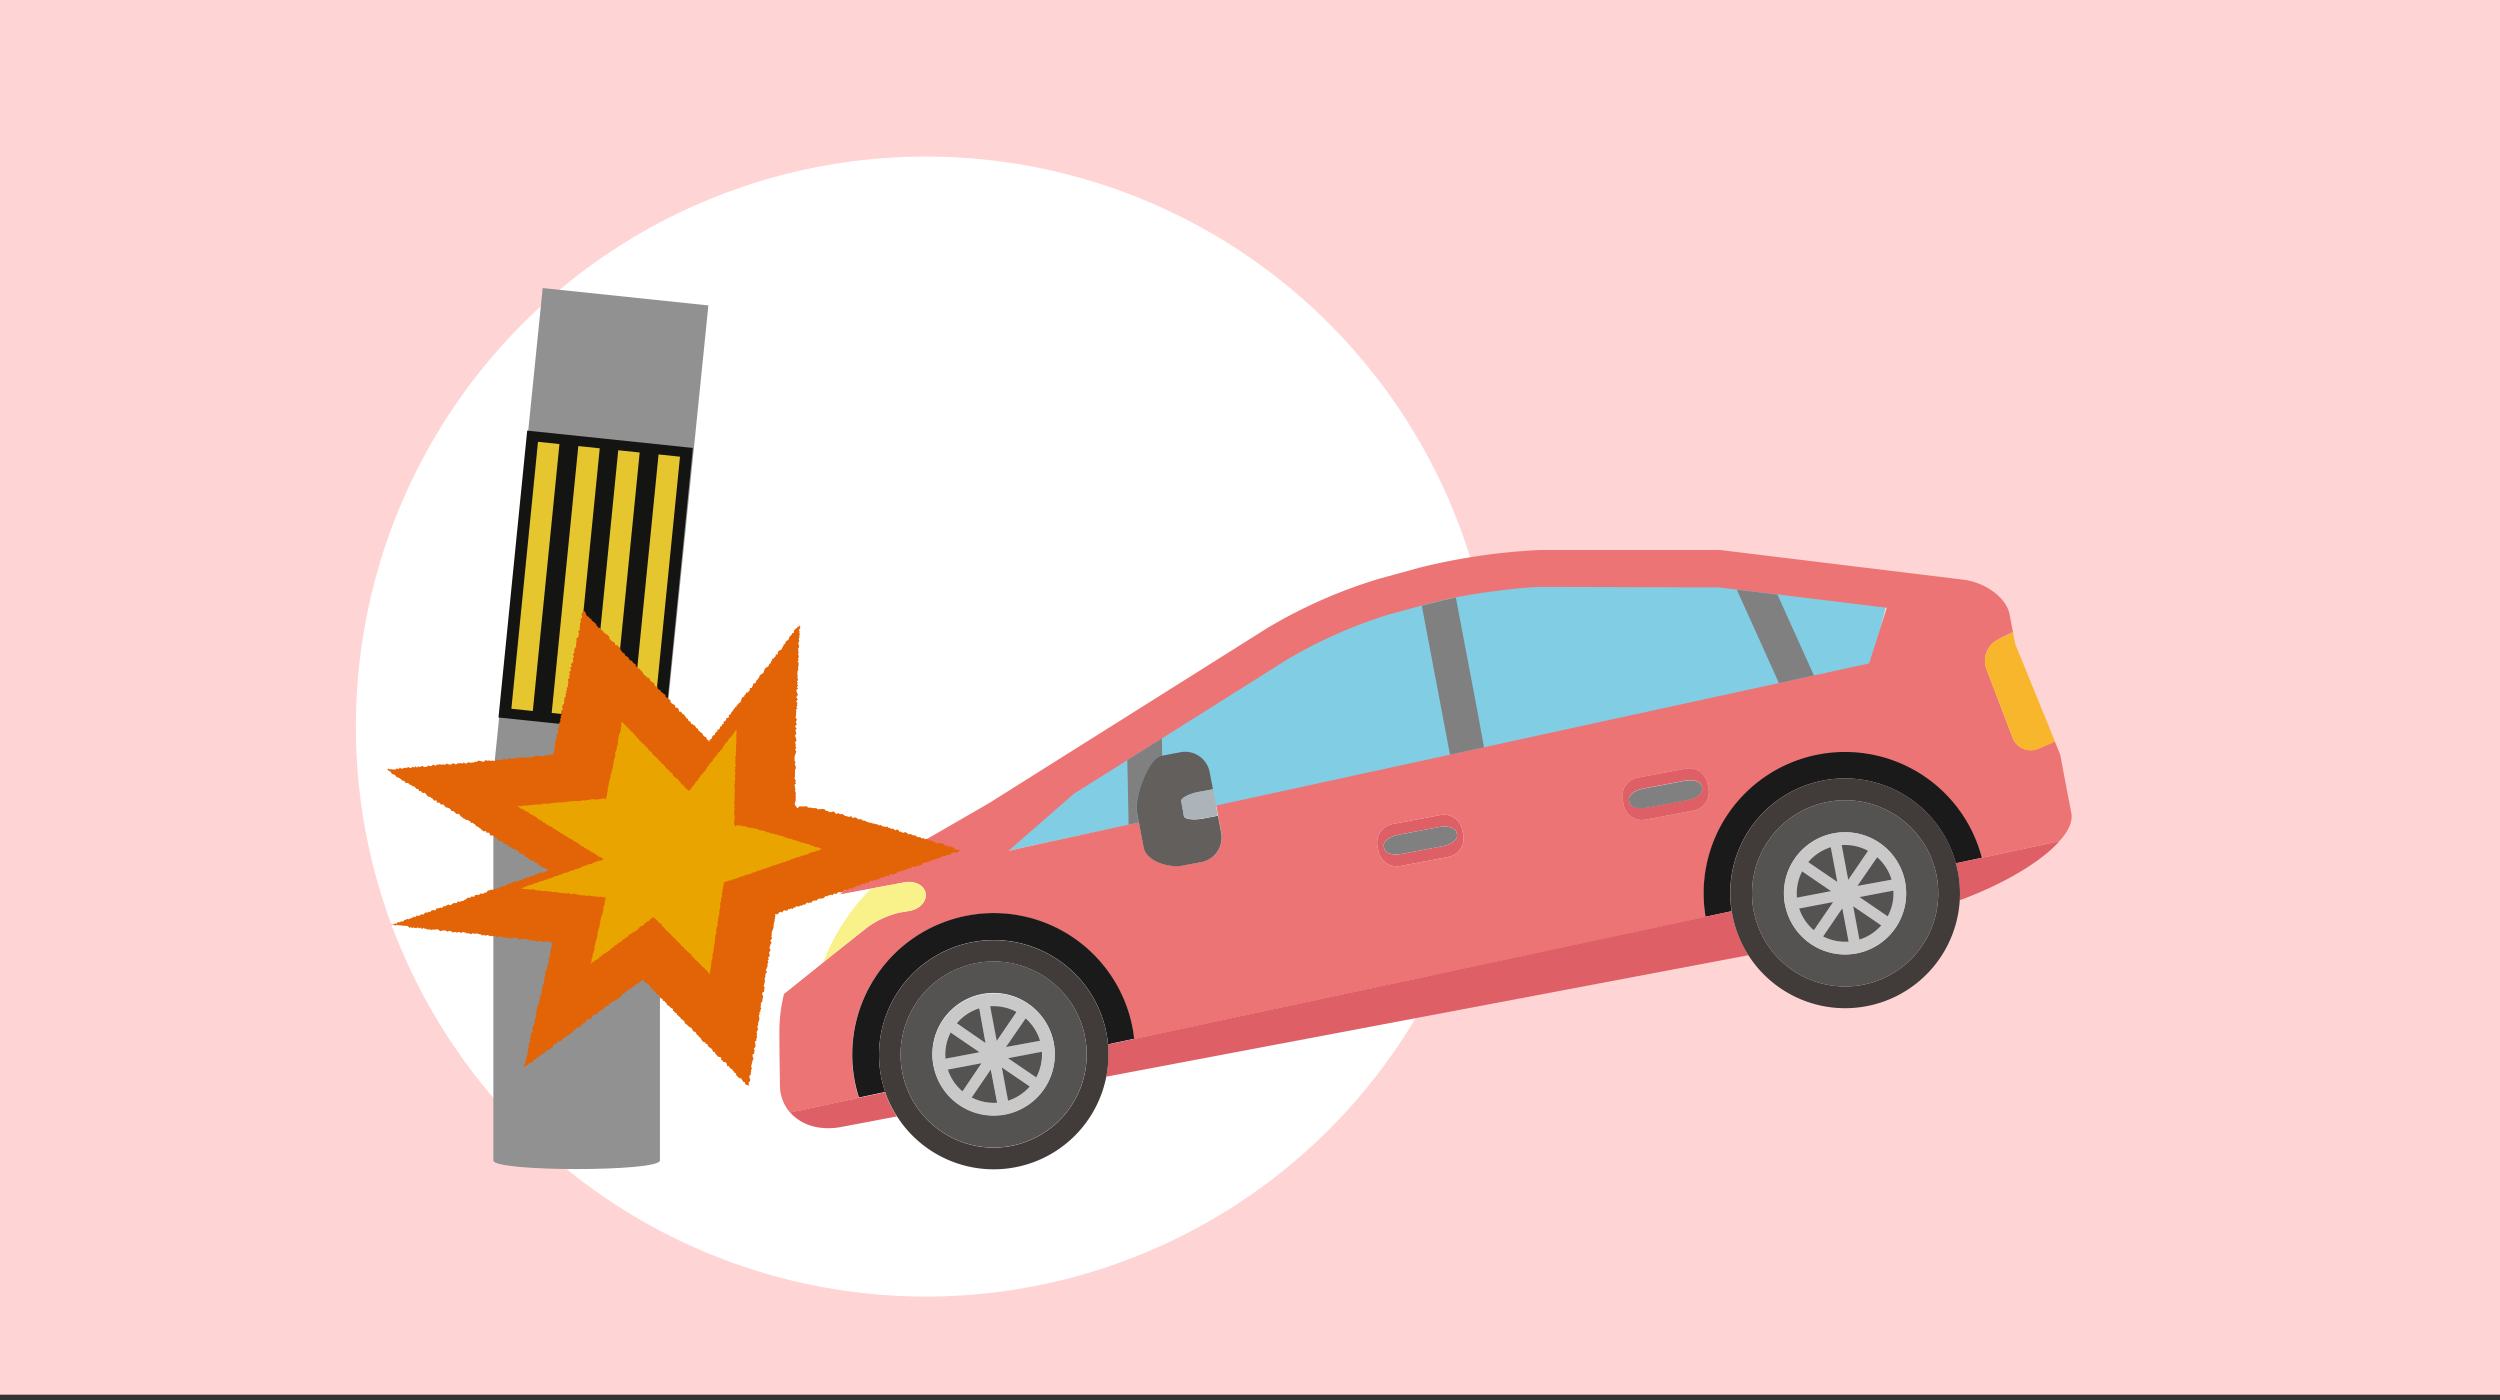 <svg xmlns="http://www.w3.org/2000/svg" width="400" height="224" viewBox="0 0 400 224"><rect x="0" y="0" width="400" height="224" fill="#333333" stroke="none"/><defs><style>.b{fill:#fff}.c{fill:#919192}.j{fill:#de5f65}.l{fill:gray}.m{fill:#413b39}.n{fill:#555352}.q{fill:#c9c9c9}</style></defs><path fill="#ffd4d4" d="M0-.85h400v224H0z"/><circle class="b" cx="148.14" cy="116.25" r="91.2"/><path class="c" d="M105.59 125.67v60c0 1.84-26.65 1.84-26.65 0v-60h26.65"/><path class="c" d="M105.55 125.68l-26.51-2.78 7.79-76.81 26.51 2.78-7.79 76.81z"/><path fill="#141413" d="M106.27 117.57l-26.51-2.77 4.59-45.9 26.51 2.77-4.59 45.9z"/><path d="M85.25 113.76l-3.43-.36 4.26-42.71 3.43.36-4.26 42.71zm6.45.67l-3.43-.36 4.26-42.7 3.43.36-4.26 42.7zm6.39.67l-3.43-.36 4.26-42.7 3.43.36-4.26 42.7zm6.45.67l-3.43-.36 4.26-42.7 3.43.36-4.26 42.7z" fill="#e6c62e"/><path fill="#81cde4" d="M161.36 136.11l8.41-10.67 57.62-33.17 75.25.8-3.17 13.59-138.11 29.45z"/><path d="M317.12 137.24l12.38-2.64c1.44-1.6 2.17-3.16 1.91-4.55-1-5.11-1.76-9.25-1.76-9.25l-.88-2.18-2.62 1.15A3.1 3.1 0 01322 118l-4.19-11a3.82 3.82 0 011.75-4.61l.61-.33c.58-.3 1.24-.61 1.91-.89l-.55-2.89c-.5-2.62-3.84-5.11-7.47-5.54L275.21 88H246.4a98.89 98.89 0 00-19.4 2.86l-6.2 1.7a79.79 79.79 0 00-18 7.91l-44.5 28-19.46 11.24a23.5 23.5 0 00-4.41 3.39l4.92-.93 5.36-1c1.63-.31 3.14.46 3.38 1.72s-.89 2.53-2.51 2.84L144 146a14.16 14.16 0 00-5.29 2.42l-7 5.56-6.26 5.02a25.17 25.17 0 00-.75 6.12c0 3.11.06 6 .09 8.53a6.63 6.63 0 001.63 4.37l11-2.35a21.63 21.63 0 01-.69-2.69 22.63 22.63 0 0144.47-8.42c.11.57.19 1.14.25 1.71l91.44-19.54a22.63 22.63 0 0144.21-9.44zm-57.33-8.47l-.16-.86a3 3 0 012.37-3.47l7.73-1.46a3 3 0 013.47 2.37l.16.85a3 3 0 01-2.37 3.48l-7.72 1.46a3 3 0 01-3.48-2.37zm-39.23 7.42l-.17-.85a3 3 0 012.37-3.48l7.73-1.46a3 3 0 013.47 2.37l.17.86a3 3 0 01-2.37 3.47l-7.76 1.46a3 3 0 01-3.44-2.37zm81.34-38.95l-2.84 8.91-8.83 1.92-5.6 1.22-7.19 1.56-30.87 6.72-9.13 2-5.44 1.18-37.39 8.13v.12l.8 4.23a4 4 0 01-3.2 4.7l-3 .56c-2.19.42-5.8-.73-6.21-2.91l-.76-4-1.61.35-19.26 4.19 10.45-9.12 8.59-5.4 5.53-3.48 5.77-3.63 14.28-9a76.69 76.69 0 0115.68-7l.67-.2 5.11-1.4 1.1-.3c1.21-.33 2.71-.67 4.35-1l.55-.11c3-.57 6.24-1 9.08-1.3 1.49-.15 2.87-.24 4-.28l22.71.07h5.66l2.95.35 6.5.78z" fill="#ed7474"/><path d="M154.78 146.49a22.62 22.62 0 0126.44 18c.11.57.19 1.14.25 1.71l-4.19.89a15.89 15.89 0 00-.25-1.8 18.36 18.36 0 10-35.4 9.42l-4.19.89a21.63 21.63 0 01-.69-2.69 22.63 22.63 0 0118.03-26.42zM291 120.71a22.63 22.63 0 0126.1 16.53l-4.18.89a18.36 18.36 0 00-35.86 7.66l-4.17.89A22.62 22.62 0 01291 120.71z" fill="#1a1a1a"/><path class="b" d="M131.68 154l-6.23 5a34.15 34.15 0 019-15.84l4.92-.93a33.36 33.36 0 00-7.69 11.77z"/><path d="M139.37 142.18l5.36-1c1.63-.31 3.14.46 3.38 1.72s-.89 2.53-2.51 2.84l-1.6.26a14.16 14.16 0 00-5.29 2.42l-7 5.56a33.36 33.36 0 017.66-11.8z" fill="#f9f28a"/><path class="j" d="M126.42 178l11-2.35 4.19-.89a18 18 0 001.88 3.87l-8.93 1.69a10.29 10.29 0 01-4 0 7.53 7.53 0 01-4.14-2.32zm55.05-11.78l91.44-19.54 4.17-.89c0 .19.06.38.1.57a18.47 18.47 0 002.56 6.47L177 172.27a18.47 18.47 0 00.27-5.16zm131.47-28.09l4.18-.89 12.38-2.64c-3 3.39-9.26 7-15.94 9.43a18 18 0 00-.29-4.5c-.09-.48-.2-.94-.33-1.4z"/><path d="M322 118l-4.19-11a3.82 3.82 0 011.75-4.61l.61-.33c.58-.3 1.24-.61 1.91-.89l.35 1.86 6.37 15.62-2.62 1.15A3.1 3.1 0 01322 118z" fill="#f8b62d"/><path class="l" d="M237.44 119.56l-5.44 1.19-3.77-19.91-.74-3.92 1.1-.3c1.21-.33 2.71-.67 4.35-1l3.4 17.94zm-51.57 1.34c-2.18.41-4.37 6.79-4 9l.32 1.69-1.61.35-.21-10.32 5.53-3.48.06 2.76zm98.76-11.61l-6.74-14.94 6.5.78 5.84 12.94-5.6 1.22z"/><path class="m" d="M143.51 178.6a18.36 18.36 0 0033.77-11.49 15.89 15.89 0 00-.25-1.8 18.36 18.36 0 10-35.4 9.42 18 18 0 001.88 3.87zm.84-7.11a14.89 14.89 0 1117.41 11.87 14.9 14.9 0 01-17.41-11.87z"/><path class="n" d="M144.35 171.49a14.89 14.89 0 1011.87-17.41 14.9 14.9 0 00-11.87 17.41zm5-1a9.79 9.79 0 1111.43 7.79 9.79 9.79 0 01-11.41-7.74z"/><path class="m" d="M279.74 152.83a18.37 18.37 0 0033.82-8.8 18 18 0 00-.29-4.5c-.09-.48-.2-.94-.33-1.4a18.36 18.36 0 00-35.86 7.66c0 .19.06.38.1.57a18.47 18.47 0 002.56 6.47zm.84-7.12A14.9 14.9 0 11298 157.58a14.91 14.91 0 01-17.42-11.87z"/><path class="n" d="M280.58 145.71a14.9 14.9 0 1011.87-17.41 14.9 14.9 0 00-11.87 17.41zm5-1a9.78 9.78 0 1111.42 7.84 9.79 9.79 0 01-11.39-7.79z"/><path class="j" d="M220.56 136.19a3 3 0 003.47 2.37l7.73-1.46a3 3 0 002.37-3.47l-.17-.86a3 3 0 00-3.47-2.37l-7.73 1.46a3 3 0 00-2.37 3.48zm.92-.41l-.08-.39c-.13-.74.87-1.54 2.26-1.81l6.62-1.25c1.39-.26 2.62.12 2.76.86l.08.39c.13.73-.87 1.54-2.26 1.8l-6.62 1.25c-1.39.27-2.62-.12-2.76-.85z"/><path class="l" d="M221.4 135.39c-.13-.74.87-1.54 2.26-1.81l6.62-1.25c1.39-.26 2.62.12 2.76.86l.08.39c.13.73-.87 1.54-2.26 1.8l-6.62 1.25c-1.39.27-2.62-.12-2.76-.85z"/><path class="j" d="M259.79 128.77a3 3 0 003.48 2.37l7.72-1.46a3 3 0 002.37-3.48l-.16-.85a3 3 0 00-3.47-2.37l-7.73 1.46a3 3 0 00-2.37 3.47zm.93-.42l-.08-.39c-.14-.73.87-1.54 2.26-1.8l6.62-1.25c1.39-.27 2.62.12 2.76.85l.07.39c.14.74-.87 1.54-2.25 1.81l-6.63 1.25c-1.38.26-2.62-.12-2.75-.86z"/><path class="l" d="M260.64 128c-.14-.73.87-1.54 2.26-1.8l6.62-1.25c1.39-.27 2.62.12 2.76.85l.07.39c.14.74-.87 1.54-2.25 1.81l-6.63 1.25c-1.38.26-2.62-.12-2.75-.86z"/><path d="M185.87 120.9h.13l2.86-.54a4 4 0 014.69 3.2l.52 2.73-2.27.42c-1.65.32-2.91 1-2.81 1.52l.44 2.34c.1.52 1.52.7 3.18.38l2.26-.43-.28-1.5.8 4.23a4 4 0 01-3.2 4.7l-3 .56c-2.19.42-5.8-.73-6.21-2.91l-.76-4-.32-1.69c-.4-2.22 1.79-8.6 3.97-9.01z" fill="#625f5d"/><path d="M192.61 130.93c-1.66.32-3.08.14-3.18-.38l-.44-2.34c-.1-.52 1.16-1.2 2.81-1.52l2.27-.42.5 2.61v.12l.28 1.5z" fill="#acb4b9"/><path class="q" d="M149.37 170.54a9.79 9.79 0 107.8-11.43 9.78 9.78 0 00-7.8 11.43zm2.73-5.34l4.63 3.16-5.46 1a7.68 7.68 0 01.83-4.16zm4.58-3.87l1 5.56-4.65-3.17a7.71 7.71 0 013.65-2.39zm6 .58l-3.17 4.65-1-5.56a7.7 7.7 0 014.14.91zm3.76 4.62l-5.46 1 3.16-4.63a7.72 7.72 0 012.27 3.63zm-.61 5.86l-4.52-3.08 5.43-1a7.79 7.79 0 01-.94 4.08zm-4.51 3.72l-1-5.33 4.5 3.06a7.72 7.72 0 01-3.53 2.27zm-5.82-.51l3.06-4.49 1 5.33a7.74 7.74 0 01-4.09-.84zm-3.83-4.47l5.42-1-3.09 4.49a7.58 7.58 0 01-2.36-3.49z"/><path class="n" d="M164.78 173.84a7.72 7.72 0 01-3.49 2.27l-1-5.33zm-13.51-4.45a7.68 7.68 0 01.83-4.19l4.63 3.16zm1.81-5.67a7.71 7.71 0 013.6-2.39l1 5.56zm3.98 6.39l-3.06 4.51a7.58 7.58 0 01-2.35-3.49zm7.05-7.18a7.72 7.72 0 012.3 3.6l-5.46 1zm-5.68-1.93a7.7 7.7 0 014.22.91l-3.17 4.65zm1.11 15.44a7.74 7.74 0 01-4.07-.84l3.06-4.49zm7.17-8.16a7.79 7.79 0 01-.91 4.11l-4.52-3.08z"/><path class="q" d="M285.61 144.76a9.78 9.78 0 107.79-11.43 9.78 9.78 0 00-7.79 11.43zm2.73-5.34l4.63 3.16-5.46 1a7.71 7.71 0 01.83-4.16zm4.58-3.87l1.05 5.56-4.65-3.17a7.79 7.79 0 013.6-2.39zm6 .58l-3.17 4.65-1.05-5.56a7.7 7.7 0 014.19.91zm3.76 4.62l-5.46 1 3.16-4.63a7.72 7.72 0 012.27 3.63zm-.62 5.86l-4.51-3.08 5.42-1a7.59 7.59 0 01-.97 4.08zm-4.51 3.72l-1-5.33 4.49 3.06a7.62 7.62 0 01-3.52 2.27zm-5.82-.5l3.07-4.5 1 5.33a7.75 7.75 0 01-4.1-.83zm-3.83-4.47l5.43-1-3.08 4.51a7.76 7.76 0 01-2.38-3.51z"/><path class="n" d="M301 148.06a7.62 7.62 0 01-3.49 2.27l-1-5.33zm-11.68-10.12a7.79 7.79 0 013.6-2.39l1.05 5.56zm5.35-2.72a7.7 7.7 0 014.22.91l-3.17 4.65zm-7.16 8.4a7.71 7.71 0 01.83-4.2l4.63 3.16zm15.43-1.12a7.59 7.59 0 01-.91 4.11l-4.51-3.08zm-2.59-5.35a7.72 7.72 0 012.3 3.6l-5.46 1zm-4.57 13.51a7.75 7.75 0 01-4.08-.83l3.07-4.5zm-2.48-6.33l-3.08 4.51a7.76 7.76 0 01-2.35-3.48z"/><path fill="#e26407" d="M62.46 148.02l.37-.12.21.13.22.06.24-.11.22.06h.23l.22.03.22.04.23.01.22.01.23.01.22.04.19.28.24-.12.22.15.23-.12.22.12.22.01.24-.13.21.17.24-.13.2.25.25-.22.21.16h.23l.21.16.24-.1.22.09.22.05.24-.11.21.1.24-.11H70l.21.1.21.21.23-.05.24-.1.22.05h.23l.2.19.24-.12.23-.03.22.11.21.15.23-.05.23-.04.21.14.25-.13.22.02.21.19.25-.22.22.09h.22l.21.18.23-.06.22.07.22.12.25-.19.22.09h.22l.23-.05.22.06.22.07.23.02.21.19.24-.12.21.13.23-.04.24-.08.2.21.24-.07.22.06.22.02.24-.05.21.11.22.08.24-.12.23-.02.21.19.23-.1.21.15.23.03.23-.06.22.07.22.08.23-.03.24-.07.23-.03.22.04.23.02.19.25.24-.03.24-.11.22-.01.23.06.23-.05.22.08.21.15.24-.13.2.25.25-.2.2.25.24-.09.21.14.23.04.24-.18.22.08.22.12.22.04.24-.13.23.03.23-.01h.23l.2.23.23-.06-.11.19.14.26-.25.18v.46l-.21.19.08.25-.06.21.06.25-.14.2.06.25-.25.17.08.25.03.24-.05.22-.25.17.1.26-.09.21-.06.22v.23l-.23.18-.07.21.12.26-.09.22-.14.19.15.27-.23.18.06.24-.03.23-.09.21-.03.23-.18.18.04.25-.01.23-.1.21.04.24-.07.21-.12.21-.04.22-.18.19.11.26-.02.23-.24.17.17.27-.19.19-.04.23-.14.2-.07.21.05.25-.12.2-.1.21.1.26-.12.2.1.26-.12.2-.1.21-.02.22-.01.23-.05.22-.06.22-.19.19-.06.22-.01.23.13.26-.08.21-.22.18-.09.22.02.23.01.24-.14.2.01.23.06.25-.26.17-.01.23.02.24.01.24-.12.2.04.24-.07.22-.1.21.05.24-.07.22-.19.19.12.26-.09.21-.13.2.01.24-.09.21-.13.21-.13.2.11.19.1-.13.16-.17.22-.08.24-.05.07-.28h.28l.19-.12.19-.12.09-.26.25-.04.18-.14.16-.16.13-.2.28-.01.12-.22.15-.17.27-.01.13-.22.25-.04.04-.32h.28l.22-.08.18-.14.14-.19.24-.06.1-.23.14-.19.15-.18.34.08.02-.35.18-.14.31.04.19-.12.12-.23.22-.08.11-.22.27-.03.12-.22h.27l.15-.19.17-.14.18-.14.21-.09.1-.25.19-.12.18-.14.12-.22.24-.05.26-.03.18-.14.13-.2.18-.14.13-.2.27-.01.08-.27.15-.17.2-.11.2-.11.3.02.16-.16.04-.32.19-.13.24-.06.18-.12.28-.01.13-.21.09-.25.2-.11.29.01.15-.17.09-.26.27-.02.08-.27.31.04.16-.17.06-.3.31.03.11-.22.21-.1.2-.11.24-.06.16-.16.17-.15.21-.1.17-.15.17-.16.1-.24.2-.11.22-.09.15-.17.19-.13.14-.18.24-.07.11-.22.27-.03.19-.11.14-.2.26-.03.05-.31.31.03.13-.21.24-.05.16-.18.15-.17.16-.21.08.28.21.1.13.19.22.11.25.06.12.2.1.22.18.13.07.25.3.02-.01.32.29.03.11.22.07.24.27.05.16.16.14.18.09.23.21.11.19.13.08.24.26.06.1.21.21.11.03.29.23.09.18.13.15.18.2.12.21.1.02.3.2.12.1.21.27.05.06.26.19.13.16.17.19.12.08.24.22.1.16.16.19.13.06.26.14.17.21.11.14.18.18.14.19.12.23.1.1.21.12.21.16.16.25.06.11.21.1.22.22.1.1.22.19.13.16.16.08.23.16.16.14.17.29.04.07.24.28.05.07.25.13.18.19.13.19.13.18.14.08.24.13.19.27.04.04.28.17.15.15.17.16.15.31.03.16.16-.02.33.24.08.1.21.31.02.17.15.1.22.04.28.3.02.09.23.17.15.23.09.1.22.17.15.11.21.24.08.03.28.14.18.19.13.12.21.34-.02.1.21.14.19.12.2.26.06.03.29.2.12.28.05.05.24.04-.21v-.23l-.02-.23.2-.2.07-.22-.09-.24-.08-.24.05-.22.24-.2-.06-.23.09-.22-.05-.24.18-.2-.13-.25v-.23l.07-.22.05-.22.07-.22.03-.22.16-.2-.12-.25-.05-.24.02-.23.28-.18-.06-.24.12-.21-.17-.26.15-.2.15-.21-.06-.23.03-.23-.11-.25.26-.19-.02-.23.08-.22.05-.22-.08-.24.09-.22-.1-.24.14-.21.1-.21-.05-.24-.07-.24.15-.21-.01-.23.02-.23.09-.21.09-.22-.01-.23-.03-.23-.05-.24.14-.21-.05-.23.18-.21-.02-.23.17-.21-.18-.25.13-.21-.07-.24.1-.22.15-.2.04-.23.01-.22.07-.22-.01-.24-.11-.24v-.23l.29-.19.02-.22.03-.23.04-.22-.17-.26.1-.21.04-.23.1-.21-.05-.24-.02-.23.07-.22.07-.22-.04-.24.11-.21.17-.21-.19-.25.09-.22.07-.22.13-.21-.03-.23.03-.23.13-.21-.14-.25.21-.19-.15-.26.24-.19.03-.23-.04-.23-.06-.24.21-.2.02-.23-.18-.25.1-.22.03-.22.14-.21.08-.22-.21-.26.15-.21.16-.21-.12-.24.05-.23v-.23l.01-.23.07-.22.09-.21.09-.22.06-.22-.03-.24.06-.22v-.23l.14-.21-.04-.24.07-.22.03-.22.05-.23-.08-.26.27.04.22-.04.16-.23.19-.14.29.13.16-.21.19-.16.25.05.25.03.14-.29.26.06.18-.16.28.12.15-.25.25.02.16-.24.26.06.23-.01.19-.15.25.04.17-.19.26.04.18-.16.17-.21.27.1.21-.1.25.03.16-.22.2-.11.23-.02.25.02.17-.22.2-.1h.24l.23-.02.23-.04.18-.15.17-.21.26.06.18-.15.23-.05.21-.08.27.1.15-.27.24.03.25.01.16-.23.22-.06.25.05.23-.05.22-.05.15-.27.22-.06.26.08.2-.13.16-.23.29.15.21-.07.17-.23.26.08.17-.2.2-.13.27.1.16-.23.22-.05.19-.13.29.13.13-.3.28.11.2-.11.19-.17.19-.12.27.07.18-.17.27.1.17-.2.27.06.18-.15.18-.17.26.04.18-.17.25.04.15-.26.27.08.25.02.13-.31.24.02.26.04.21-.09.22-.06.2-.11.18-.18.2-.1.26.05.18-.15.23-.02.21-.09.23-.04.21-.08.18-.18.28.12.17-.22.18-.17.27.11.24-.01.16-.23.27.08.2-.11.23-.03.17-.19.18-.2.24.02.22-.06.22-.05.2-.13.25.02.16-.22.26.05.17-.2.25.02.18-.16.27.07.18-.17.2-.11.22-.05.21-.11.26.08.18-.17.2-.12.27.08.21-.09.16-.24.22-.07.22-.06.26.06.22-.06.22-.07.15-.26.33.16-.28-.22-.25.05-.21-.08-.23-.02-.18-.18-.19-.15-.22-.04-.18-.16-.27.09-.23-.01-.15-.27-.29.17-.15-.28-.21-.1-.21-.07-.23-.03-.24.02-.25.03-.18-.17-.23-.02-.19-.14-.19-.15-.26.08-.2-.11-.19-.14-.21-.09-.26.09-.17-.2-.26.08-.2-.13-.2-.11-.25.03-.21-.08-.18-.17-.22-.07-.24.02-.19-.13-.21-.1-.25.07-.2-.13-.19-.14-.21-.1-.28.13-.21-.07-.19-.13-.24.01-.16-.27-.2-.09-.29.16-.19-.15-.18-.18-.28.14-.16-.24-.25.06-.17-.25-.25.05-.23-.02-.22-.05-.21-.07-.19-.18-.26.11-.19-.17-.22-.04-.23-.04-.21-.09h-.23l-.2-.11-.25.02-.19-.13-.24-.02-.19-.16-.21-.06-.25.03-.17-.22-.23-.03-.24.03-.2-.11-.2-.14-.21-.09-.27.13-.2-.13-.19-.19-.27.16-.22-.08-.21-.08-.22-.03-.2-.14-.19-.18-.25.06-.22-.04-.2-.16-.27.15-.21-.09-.17-.23-.22-.08-.26.11h-.23l-.21-.07-.2-.13h-.24l-.17-.24-.22-.05-.23-.02-.24.04h-.23l-.24.02-.19-.19h-.23l-.23.01-.22-.04-.22-.06-.23.02-.22-.03-.21-.21-.23.04-.23-.01-.22.03-.23-.03-.23-.01-.19.18-.09.13-.17-.13-.11-.19-.16-.21-.04-.23.07-.23.08-.24.01-.22-.02-.23.03-.22-.05-.23.06-.23-.05-.22-.11-.23.11-.23-.11-.22.04-.23-.14-.22.27-.23-.1-.23.09-.23-.14-.22-.07-.23.07-.23v-.22l-.02-.23.04-.23-.03-.22.03-.23.13-.22-.05-.23-.07-.23-.07-.22.14-.23-.17-.23.01-.22-.03-.23.04-.23.03-.22.1-.23.07-.22.05-.23-.21-.23.2-.22-.09-.23.01-.23.01-.23-.14-.23.21-.22.03-.22-.05-.23-.1-.23-.07-.23.2-.22-.03-.23-.06-.23-.01-.22.17-.23-.24-.23.07-.23.21-.22-.16-.23.01-.23.15-.22-.12-.23-.11-.23.08-.23.01-.22-.01-.23.07-.23-.11-.23.27-.22-.2-.23.19-.23-.07-.23.09-.22-.24-.24.28-.22-.09-.23-.16-.23.21-.22.05-.23-.13-.23-.07-.23-.02-.23.26-.22-.21-.24.22-.22-.17-.23.12-.23-.15-.23.2-.22-.08-.23-.03-.23.05-.23-.08-.23.04-.22-.01-.23.12-.23v-.23l-.01-.22.07-.23v-.23l.01-.22-.16-.24.17-.22-.12-.23.12-.22.01-.23-.12-.23.1-.23-.03-.22-.02-.23-.05-.23.15-.22.03-.23-.09-.23-.04-.23.13-.22.02-.23-.1-.23.15-.22-.07-.23.11-.22-.08-.23.06-.23-.13-.23.12-.22.12-.22-.08-.23.05-.17-.12.19-.27.08-.11.2-.22.12-.15.17-.14.17.02.31-.27.07-.1.21-.14.18-.19.14-.08.22-.07.24-.17.15-.22.13-.13.18-.03.27-.26.08-.04.26-.14.18-.09.22-.12.18-.23.12-.22.11-.09.22v.29l-.35.02.01.28-.18.16-.14.18-.24.09-.01.28-.19.14-.02.28-.25.09-.06.24-.12.19-.22.13-.21.12-.13.19-.07.23-.08.23-.11.2-.25.09-.16.16-.16.17-.05.25-.17.16-.1.2-.2.14-.02.27-.19.14-.27.08-.03.26-.12.2-.09.21-.32.04.04.33-.2.13-.08.22-.33.03-.05.25-.2.13-.05.26-.26.08-.13.18-.08.23-.06.24-.12.2-.22.11-.12.2-.19.13-.07.24-.24.1-.08.23-.19.14-.07.23-.2.14-.08.22-.11.2-.28.08.08.34-.25.1-.23.11-.01.28-.19.14-.22.12.04.32-.28.07-.03.27-.26.09-.05.24-.11.2-.29.07v.28l-.24.11-.13.19-.04.25-.27.08-.14.19-.05.24-.17.17-.22.12-.04.35-.13-.3-.22-.1-.09-.23-.11-.21-.26-.06-.14-.17-.11-.21-.12-.2-.25-.08-.12-.2-.2-.12-.05-.27-.25-.07-.13-.2-.09-.22-.24-.08-.17-.16-.25-.07-.04-.28-.2-.12-.2-.12-.05-.27-.25-.07-.09-.23-.17-.15-.08-.24-.27-.05-.11-.21-.15-.17-.29-.04-.05-.26-.08-.24-.21-.11-.28-.05v-.31l-.2-.13-.2-.11-.19-.13-.16-.17v-.31l-.2-.12-.18-.15-.18-.14-.21-.11-.03-.29-.18-.14-.2-.12-.15-.17-.22-.1-.06-.27-.26-.06-.15-.16-.04-.28-.26-.07-.2-.12-.07-.25-.09-.23-.26-.07-.15-.17-.19-.13-.03-.28-.21-.12-.23-.08-.14-.18-.19-.14-.2-.12-.08-.24-.15-.17-.11-.21-.22-.1-.08-.25h-.32l.01-.33-.32-.01v-.31l-.19-.13-.2-.12-.13-.19-.14-.19-.28-.04-.12-.2-.09-.22-.19-.14-.19-.13-.2-.12-.05-.27-.22-.1-.19-.13-.1-.22-.17-.15-.05-.27-.15-.17-.16-.16-.16-.16h-.33l-.02-.29-.17-.16-.21-.12-.2-.12-.15-.16-.15-.18-.02-.3-.16-.16-.15-.16-.24-.1-.16-.15-.21-.12-.06-.26-.26-.06-.08-.24-.15-.18-.3-.02-.12-.21-.18-.14-.03-.28-.23-.1-.13-.19-.21-.11-.17-.16-.07-.25-.27-.05-.07-.26-.26-.05-.15-.18-.08-.24-.09-.24-.14-.18h-.22l-.11.13-.07.21-.1.21.08.25.03.24-.25.18v.23l.07.24-.15.2-.03.23.06.24-.13.2.09.26-.05.22-.26.18.13.25-.02.23-.02.23-.06.22-.29.17.02.23v.23l-.03.23-.06.22.03.24v.23l-.22.18-.03.23-.12.2.14.27-.23.18-.04.22.17.27-.17.2-.05.22.09.25-.04.22-.22.19-.13.2.18.27-.26.18.01.23.15.26-.29.17-.04.23.14.26-.24.18.2.28-.25.18-.05.22.02.23.04.24-.11.21.04.24-.07.22-.16.2.1.25-.21.19.11.25-.19.2.08.24-.04.23-.23.18.07.25-.13.2.1.26-.09.21-.17.19-.08.22-.05.22.18.27-.3.17.01.23-.07.22.15.26-.19.19.08.25-.15.2.01.24.01.23-.19.19.03.24-.01.23-.09.22-.17.19.02.24.09.25-.05.22-.15.2-.11.21.13.26-.24.18.11.26-.16.2-.08.21-.03.23.12.26-.16.2-.01.23-.02.22.03.24-.18.2.06.25-.22.12-.16.02-.23-.03-.21.18-.24-.1-.23-.02-.21.24-.23-.03-.22.1-.24-.14-.23-.07-.22.07-.23-.03-.22.1-.22.12-.23-.09-.21.21-.24-.14h-.23l-.21.15-.23-.01-.24-.14-.22.13-.24-.09-.21.1-.24-.06-.22.08-.22.12-.23-.06-.22.08-.23-.08-.24-.03-.21.13-.22.08-.24-.08-.22.05-.22.09h-.23l-.22.11-.24-.14-.22.03-.22.17-.23-.02-.23-.05-.22.1-.24-.15-.22.12-.24-.14-.22.11-.21.18-.23-.07-.24-.06-.23-.06-.23.03-.21.2-.23-.09-.21.19-.24-.08-.22.13-.24-.14-.22.06-.22.13-.22.03-.25-.19-.21.23-.24-.15-.22.1-.23-.07-.22.18-.22.02-.24-.16-.23.04-.21.18-.23-.02-.24-.06-.23-.11-.21.2-.24-.05-.22.03-.23-.01-.23-.04-.23.06-.23-.01-.21.21-.24-.18-.22.03-.22.2-.23-.04-.23-.09-.21.22-.23.02-.23.02-.24-.18-.22.05-.22.15-.24-.14-.21.23-.25-.24-.21.21-.24-.15-.21.2-.23.01-.24-.15-.22.12-.23.02h-.23l-.22.11-.22.02-.25-.18-.2.29-.25-.18-.21.19-.23.01-.23.01-.23-.07-.23.05-.24-.14-.21.19-.25-.02.28.01.19.12.18.14.2.09.11.27.2.09.22.08.19.12.14.2.18.15.25.02.18.14.18.14.15.18.26.02.17.15.13.22.28-.01.21.08.15.19.23.05.17.17.23.05.21.1.14.2.18.14.26.01.07.31.28-.01.17.15.15.19.3-.06.18.14.14.21.16.17.17.14h.27l.15.19.21.08.14.21.19.13.3-.06.06.33.23.07.27-.01.09.28h.27l.25.03.13.22.15.18.24.06.22.06.2.1.17.17.12.24.29-.04.16.17.18.14.15.19.29-.04.2.1.14.21.16.17.2.11.15.19.26.02.12.22.3-.05.17.16.23.06.09.29.29-.04.17.15.21.09.13.23.18.13.23.07.16.17.2.1.16.19.17.14.19.12.32-.08.09.3.29-.05.21.1.06.33.23.06.27-.01.22.08.09.29.27-.01.12.23.15.19.19.13.29-.03.2.1.13.22.2.11.2.11.26.01.08.3.22.07.25.03.15.2.17.14.29-.03.14.21h.26l.17.17.13.22.15.18.29-.03.19.12.21.1.08.3.21.09.28-.02.09.3.22.07.17.15.22.08.27-.01.11.26.22.08.25.03.19.12.1.28.2.1.23.07.15.19.24.03.24.06.21.09.07.2-.14.07-.19.12-.22.08-.2.09-.23.03-.26-.06-.2.13-.21.07-.18.18-.25-.04-.15.23-.25-.01-.22.04-.22.04-.18.19-.25-.04-.21.09-.17.19-.26-.07-.17.2-.23.03-.21.09-.21.06-.19.14-.28-.13-.19.14-.24.01-.16.22-.26-.07-.16.24-.27-.08-.13.31-.23.03-.22.05-.24-.02-.21.08-.19.14-.21.1-.22.03-.21.1-.23.03-.21.08-.24-.01-.21.08-.23.04-.18.14-.16.25-.26-.08-.17.22-.25-.04h-.24l-.17.21h-.47l-.22.05-.15.27-.26-.06-.23.02-.16.23-.27-.09-.2.11-.17.2-.22.05-.18.17-.22.04-.23.05-.21.08-.26-.08-.15.27h-.48l-.2.1-.18.16-.21.1-.28-.14-.2.12-.2.1-.21.1-.24-.02-.15.28-.26-.09-.2.11-.24.02-.23.03-.12.31-.27-.06-.23.02-.21.09-.16.21-.26-.06-.18.17-.26-.06-.19.14-.17.22-.25-.06-.22.08-.19.14-.22.05-.26-.05-.15.25-.27-.09-.18.16-.22.08-.21.08-.2.12-.27-.1-.18.18-.24-.01-.15.25-.24.01-.23.03-.19.13-.26-.06-.15.25-.26-.02-.19.14-.26-.07-.31.19z"/><path fill="#eaa400" d="M83.23 142.14l.28.04.22.02.22.04.23.04.23-.04.22.09.22-.03.23-.01h.23l.22.04.21.14.23-.05.22.08.23-.06.22.11.22.01.23.01.23-.05.22.08.22.04.23-.03.22.07.22.05.23.01.23-.03.22.07.22-.03.22.13h.22l.23-.03.22.07.23.01.22.04.23-.08.23.05.21.13h.22l.24-.09.22.03.22.1h.23l.22.07.22.07.23-.05.22.08.22-.01.23.06h.22l.24-.07.21.1.23.02.22.03h.23l.22.1.23-.09.22.1.23-.05.23.03.22.07.22.02.22.03-.07.21-.06.22-.02.23-.07.21.03.24-.15.2-.08.22.01.23.02.24-.09.21-.02.23-.09.21-.08.21-.08.22-.04.22-.06.22-.05.22v.23l-.1.21.01.24-.07.21-.03.23-.14.2-.03.23-.05.22-.06.21.03.24-.03.23-.07.22-.04.22-.13.21-.03.22-.04.22-.03.23-.08.22-.09.21.07.25-.07.22-.04.22-.09.21-.12.21v.23l-.02.23-.09.21-.09.22.06.24-.15.2-.03.25.17-.18.16-.17.24-.05.12-.22.25-.04.18-.15.2-.11.12-.22.23-.07.14-.19.19-.13.17-.15.24-.06.15-.19.21-.08.18-.15.2-.12.12-.22.21-.1.21-.09.13-.21.18-.13.22-.09.14-.2.22-.08.15-.18.25-.05.11-.24.21-.11.2-.1.15-.19.25-.05.12-.22.16-.16.2-.12.22-.08.15-.19.24-.06.19-.13.19-.13.17-.15.17-.15.13-.2.19-.14.24-.06.2-.12.11-.23.21-.1.15-.18.22-.1.21-.09.14-.2.17-.16.23-.08.18-.18.14.21.18.14.18.15.18.14.09.23.22.11.17.14.14.18.08.24.23.1.11.21.19.13.11.2.19.15.19.12.12.21.22.1.09.23.22.1.1.23.22.1.16.16.1.22.2.12.12.2.24.09.12.21.13.18.15.18.25.07.07.24.16.18.22.09.12.21.2.13.18.14.15.17.14.19.1.21.24.09.11.21.15.17.17.15.23.1.07.25.23.1.15.17.13.19.16.17.22.1.15.17.11.22.23.09.14.19.12.2.18.19.04-.26v-.23l.08-.21v-.23l.1-.22-.04-.23.03-.23.09-.21-.06-.24.08-.22.12-.21v-.23l-.01-.24v-.22l.11-.22.06-.22.02-.22-.03-.24.1-.22.01-.22.02-.23.08-.22-.05-.24.11-.21.01-.23-.04-.23.07-.22.02-.23.1-.21.06-.22-.07-.24.06-.22.01-.23.15-.21.03-.22.01-.23-.05-.24.12-.21.02-.23-.02-.23.09-.22.08-.22-.01-.23.07-.22-.04-.23.04-.23.09-.21.06-.23-.07-.24.03-.22.02-.23.16-.21-.1-.24.07-.22.1-.22.04-.22-.06-.24.05-.23.11-.21-.06-.24.16-.21-.07-.24.11-.21.03-.23v-.23l.2-.1.22-.08.21-.07.21-.08.23-.02.23-.03.18-.17.22-.04.22-.06.22-.05.2-.09.21-.11.21-.07.21-.07h.24l.18-.17.22-.06.23-.01.21-.07.23-.05.2-.09.19-.15.23-.02.23-.03.18-.16.21-.09.24.01.2-.09.21-.09.2-.12.24.03.2-.13.21-.06.22-.05.2-.11.21-.08.22-.08.21-.06.22-.05.21-.09.22-.05.2-.11.22-.06.22-.05.19-.14h.23l.23-.03.17-.21.25.04.2-.12.19-.13h.24l.2-.12.21-.07.22-.05.21-.09.23-.03.2-.1.2-.12.24.01.22-.06.2-.1.23-.04.19-.13.21-.09.2-.09.23-.03.22-.08.23-.03.18-.15.25.02.19-.14.21-.07.18-.13-.18.02-.18-.16-.26.05-.18-.16-.24.02-.22-.07-.18-.16-.24.01-.21-.08-.19-.15-.21-.08-.26.06-.18-.17-.24-.01-.22-.05-.22-.05-.2-.1-.22-.07-.2-.1-.22-.05-.23-.02-.2-.12-.21-.09-.23-.01-.21-.09-.23-.02-.2-.11-.22-.07-.21-.09-.21-.06-.22-.05-.22-.07-.23-.02-.19-.15-.24.02-.21-.11-.23-.03-.22-.03-.21-.1-.22-.07h-.23l-.2-.13-.21-.1-.21-.07-.25.03-.2-.09-.23-.02-.21-.13-.21-.08-.23-.01-.21-.07-.23-.05-.23.01-.23-.02-.21-.08-.21-.09-.22-.09-.24.08-.21-.13-.22-.03h-.23l-.23-.05h-.23l-.13.2-.18-.16-.06-.22-.03-.22-.01-.23.12-.23-.04-.23.01-.22.03-.23-.13-.23.06-.22-.06-.23.08-.22.06-.23-.11-.23.08-.22v-.23l-.05-.23-.05-.22.12-.23-.01-.22-.04-.23.06-.23-.06-.22.07-.23-.03-.22.04-.23-.01-.23-.05-.22-.02-.23-.01-.23.09-.22-.03-.23.02-.22.06-.23-.02-.23-.08-.23.08-.22.07-.23-.11-.23.01-.22.1-.23-.11-.23.14-.22-.02-.23-.05-.23.04-.23-.03-.22.04-.23-.06-.23.04-.22.12-.23-.1-.23.07-.22-.01-.23.01-.23-.02-.22.05-.23-.05-.23.07-.22-.02-.23.03-.22-.05-.23.07-.23-.03-.23v-.22l-.01-.23.05-.22-.05-.23.13-.19-.22.12-.14.19-.12.19-.13.19-.14.18-.14.17-.16.17-.15.17-.16.16-.11.2-.1.21-.2.14-.15.17-.1.2-.12.2-.16.16-.06.25-.17.15-.18.15-.1.21-.22.11-.1.22-.09.21-.2.13-.12.2-.17.16-.13.18-.08.23-.16.17-.18.14-.16.16-.11.21-.13.18-.17.16-.08.23-.1.21-.17.16-.12.19-.2.13-.1.21-.2.14-.11.2-.12.19-.18.15-.06.25-.16.16-.22.12-.06.24-.17.16-.1.21-.21.13-.1.2-.14.18-.12.21-.17.11-.15-.13-.16-.16-.18-.14-.17-.14-.12-.21-.11-.2-.25-.07-.16-.16-.07-.25-.19-.14-.14-.17-.14-.18-.22-.1-.19-.14-.15-.16-.15-.17-.06-.25-.17-.16-.25-.07-.08-.23-.22-.11-.12-.19-.21-.12-.1-.21-.16-.16-.11-.2-.2-.13-.21-.11-.09-.23-.19-.13-.17-.14-.09-.24-.2-.11-.15-.17-.19-.13-.17-.16-.14-.17-.12-.2-.14-.18-.23-.09-.12-.2-.14-.19-.13-.18-.23-.1-.08-.23-.19-.13-.16-.16-.2-.12-.14-.19-.19-.13-.1-.22-.18-.13-.12-.2-.17-.16-.16-.16-.14-.18-.15-.16-.13-.19-.23-.1-.13-.18-.16-.17-.14-.18-.19-.14-.14-.18-.13-.18-.22-.1-.12-.21-.19-.22-.09.28-.05.22.07.24-.15.2.05.25-.02.22-.09.22-.05.22-.14.2-.02.23-.07.22-.02.22-.08.22.06.24-.05.22-.01.23-.07.22-.12.21.02.23-.05.22-.1.21-.1.22-.02.22.04.24-.04.23-.07.21-.12.21v.23l-.07.22-.01.23-.07.22.01.23-.06.22-.01.23-.17.2.07.24-.13.21-.09.21-.02.23.03.24-.13.2-.05.22-.02.23-.07.22-.07.22.01.23-.09.21-.02.23-.07.22.04.24-.09.22-.02.23-.02.23-.13.2.04.29-.27.03-.23-.07-.22.03-.22.08-.23-.03-.22.08h-.45l-.23-.06-.22.06-.23-.03-.22.1-.23-.02-.22.07-.22.03-.23-.01-.23-.02-.21.09-.23.06-.22.01-.23-.03-.23-.01-.22.02-.23.02-.22-.04-.22.11-.23-.06-.22.14-.22-.06-.23.02-.22.11-.22-.02-.23-.04-.23.02-.22.02-.22.06-.23-.04-.22.06-.23.01-.22.1-.22-.02-.23.06-.23-.1-.22.11-.23-.06-.22.13-.22-.01-.23.06-.23-.09-.22.12-.23-.07-.22.03-.22.09-.23-.03-.22.02-.22.07-.24-.05-.22.08-.23-.05-.22.05-.22.08-.23-.04-.3-.01.25.15.16.17.2.11.25.02.17.15.2.1.17.16.23.05.19.12.15.18.2.11.21.09.21.09.18.14.2.1.19.12.14.19.2.12.19.11.22.08.16.16.18.14.23.05.14.21.22.06.17.16.22.08.2.09.22.08.12.24.23.04.18.14.2.12.19.11.17.15.2.11.21.08.15.19.23.06.16.15.22.08.18.13.19.12.18.14.22.08.22.08.14.19.21.09.2.1.19.12.21.1.14.2.19.11.19.13.23.05.16.18.18.13.23.05.17.15.23.07.15.18.22.07.17.15.22.09.21.09.13.21.24.05.13.21.26.01.17.16.21.09.15.16-.2.06-.19.15-.25-.02-.22.05-.22.08-.2.08-.22.09-.21.07-.18.18-.26-.06-.2.11-.23.05-.19.13-.24.02-.21.08-.22.06-.17.18-.22.05-.21.1-.22.05h-.24l-.18.18-.23.05-.21.06-.23.03-.19.15-.22.06-.2.1h-.24l-.22.07-.2.11-.2.12-.25-.02-.18.18-.22.04-.24.02-.19.13-.22.05-.2.12-.22.08-.25-.03-.18.17-.21.08-.25-.01-.2.13-.21.08-.23.02-.21.1-.21.07-.2.14-.25-.04-.19.14-.22.07-.2.11-.22.06-.24.01-.21.09-.19.16-.24-.01-.19.15-.22.08-.29.02z"/></svg>